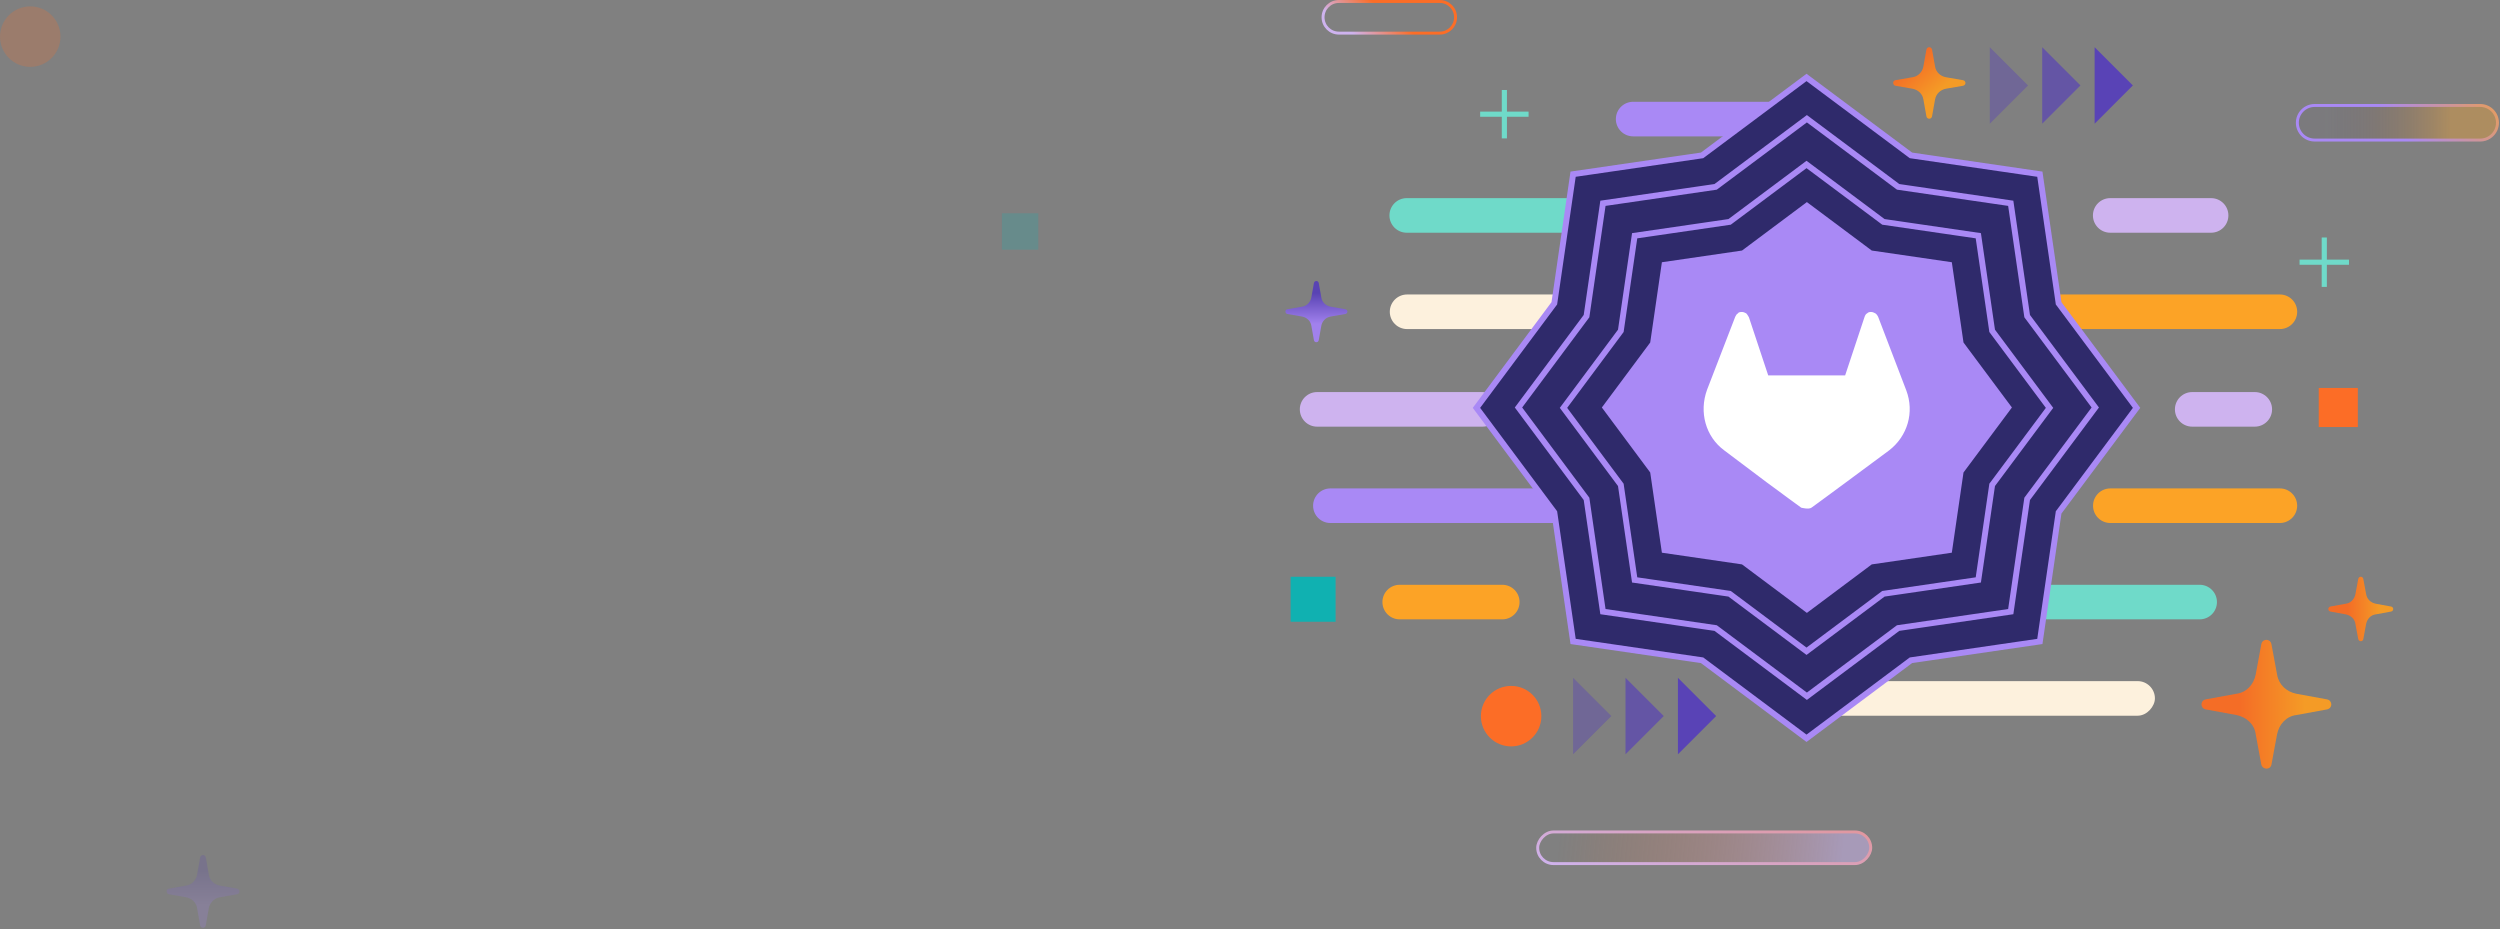 <svg width="1305" height="485" viewBox="0 0 1305 485" fill="none" xmlns="http://www.w3.org/2000/svg">
<rect x="0" y="0" width="1305" height="485" fill="#808080" stroke="none"/>
<circle opacity="0.22" cx="15.785" cy="19.118" r="15.785" transform="rotate(90 15.785 19.118)" fill="#FC6D26"/>
<path d="M982.474 162.747C982.474 157.761 978.432 153.719 973.447 153.719L887.042 153.719C882.057 153.719 878.015 157.761 878.015 162.747C878.015 167.732 882.057 171.774 887.042 171.774L973.447 171.774C978.432 171.774 982.474 167.732 982.474 162.747Z" fill="#CEB3EF"/>
<path d="M836.748 162.747C836.748 157.761 832.706 153.719 827.721 153.719L734.504 153.719C729.518 153.719 725.476 157.761 725.476 162.747C725.476 167.732 729.518 171.774 734.504 171.774L827.721 171.774C832.706 171.774 836.748 167.732 836.748 162.747Z" fill="#FDF1DD"/>
<path d="M1199.13 162.747C1199.13 157.761 1195.09 153.719 1190.1 153.719L1052.02 153.719C1047.03 153.719 1042.99 157.761 1042.99 162.747C1042.99 167.732 1047.03 171.774 1052.02 171.774L1190.1 171.774C1195.09 171.774 1199.13 167.732 1199.13 162.747Z" fill="#FCA326"/>
<path d="M947.938 62.157C947.938 57.171 943.896 53.13 938.91 53.13L852.506 53.13C847.52 53.13 843.479 57.171 843.479 62.157C843.479 67.143 847.52 71.184 852.506 71.184L938.91 71.184C943.896 71.184 947.938 67.143 947.938 62.157Z" fill="#A989F5"/>
<path d="M1163.22 112.452C1163.22 107.466 1159.18 103.425 1154.19 103.425L1101.54 103.425C1096.55 103.425 1092.51 107.466 1092.51 112.452C1092.51 117.438 1096.55 121.479 1101.54 121.479L1154.19 121.479C1159.18 121.479 1163.22 117.438 1163.22 112.452Z" fill="#CEB3EF"/>
<path d="M759.802 9.027C759.802 4.467 756.105 0.77 751.545 0.77L698.893 0.77C694.332 0.77 690.635 4.467 690.635 9.027C690.635 13.588 694.332 17.285 698.893 17.285L751.545 17.285C756.105 17.285 759.802 13.588 759.802 9.027Z" stroke="url(#paint0_linear_624_7291)" stroke-width="1.54"/>
<path d="M725.284 112.453C725.284 117.439 729.325 121.48 734.311 121.48L929.374 121.48C934.36 121.48 938.402 117.439 938.402 112.453C938.402 107.467 934.36 103.426 929.374 103.426L734.311 103.426C729.325 103.426 725.284 107.467 725.284 112.453Z" fill="#6FDAC9"/>
<path d="M979.669 112.453C979.669 117.439 983.711 121.48 988.697 121.48L1049.31 121.48C1054.29 121.48 1058.34 117.439 1058.34 112.453C1058.34 107.467 1054.29 103.426 1049.31 103.426L988.697 103.426C983.711 103.426 979.669 107.467 979.669 112.453Z" fill="#7759C2"/>
<rect width="175.388" height="18.055" rx="9.027" transform="matrix(1 1.24135e-07 2.41319e-08 -1 890.645 273.01)" fill="#FDF1DD"/>
<path d="M1092.57 263.983C1092.57 268.968 1096.61 273.01 1101.6 273.01L1190.09 273.01C1195.08 273.01 1199.12 268.968 1199.12 263.983C1199.12 258.997 1195.08 254.955 1190.09 254.955L1101.6 254.955C1096.61 254.955 1092.57 258.997 1092.57 263.983Z" fill="#FCA326"/>
<path d="M685.437 263.983C685.437 268.968 689.478 273.01 694.464 273.01L840.35 273.01C845.336 273.01 849.378 268.968 849.378 263.983C849.378 258.997 845.336 254.955 840.35 254.955L694.464 254.955C689.478 254.955 685.437 258.997 685.437 263.983Z" fill="#A989F5"/>
<rect width="175.388" height="18.055" rx="9.027" transform="matrix(1 1.24135e-07 2.41319e-08 -1 949.482 373.6)" fill="#FDF1DD"/>
<rect x="0.77" y="-0.77" width="173.848" height="16.515" rx="8.257" transform="matrix(1 1.24135e-07 2.41319e-08 -1 801.9 450.022)" fill="url(#paint1_linear_624_7291)" stroke="url(#paint2_linear_624_7291)" stroke-width="1.54"/>
<path d="M1035.66 314.279C1035.66 319.264 1039.7 323.306 1044.68 323.306L1148.22 323.306C1153.21 323.306 1157.25 319.265 1157.25 314.279C1157.25 309.293 1153.21 305.252 1148.22 305.252L1044.68 305.252C1039.7 305.252 1035.66 309.293 1035.66 314.279Z" fill="#6FDAC9"/>
<rect width="175.388" height="18.055" rx="9.027" transform="matrix(1 1.24135e-07 2.41319e-08 -1 819.001 323.306)" fill="#CEB3EF"/>
<path d="M721.626 314.279C721.626 319.265 725.668 323.306 730.654 323.306L784.182 323.306C789.167 323.306 793.209 319.265 793.209 314.279C793.209 309.293 789.167 305.252 784.182 305.252L730.654 305.252C725.668 305.252 721.626 309.293 721.626 314.279Z" fill="#FCA326"/>
<path d="M678.507 213.688C678.507 218.674 682.549 222.715 687.535 222.715L773.88 222.715C778.865 222.715 782.907 218.674 782.907 213.688C782.907 208.702 778.865 204.661 773.88 204.661L687.535 204.661C682.549 204.661 678.507 208.702 678.507 213.688Z" fill="#CEB3EF"/>
<rect width="175.388" height="18.055" rx="9.027" transform="matrix(-1 -2.11558e-07 -1.11555e-07 1 1112.4 204.659)" fill="#6FDAC9"/>
<path d="M895.749 213.687C895.749 208.702 891.707 204.66 886.722 204.66L815.739 204.659C810.753 204.659 806.712 208.701 806.712 213.687C806.712 218.672 810.753 222.714 815.739 222.714L886.722 222.715C891.707 222.715 895.749 218.673 895.749 213.687Z" fill="#FCA326"/>
<path d="M1186.02 213.687C1186.02 208.701 1181.98 204.659 1176.99 204.659L1144.33 204.659C1139.35 204.659 1135.31 208.701 1135.31 213.687C1135.31 218.672 1139.35 222.714 1144.33 222.714L1176.99 222.714C1181.98 222.714 1186.02 218.672 1186.02 213.687Z" fill="#CEB3EF"/>
<path d="M989.33 44.749L998.324 46.316C1001.23 46.838 1003.61 49.058 1004.01 51.93L1005.6 60.809C1006 62.376 1008.11 62.376 1008.51 60.809L1010.1 51.93C1010.62 49.058 1012.87 46.838 1015.78 46.316L1024.78 44.749C1026.36 44.357 1026.36 42.268 1024.78 41.876L1015.78 40.309C1012.87 39.787 1010.49 37.567 1010.1 34.694L1008.51 25.815C1008.11 24.248 1006 24.248 1005.6 25.815L1004.01 34.694C1003.48 37.567 1001.23 39.917 998.324 40.309L989.33 41.876C987.875 42.137 987.875 44.357 989.33 44.749Z" fill="url(#paint3_linear_624_7291)"/>
<path d="M895.838 373.779L875.872 393.746V353.813L895.838 373.779Z" fill="#5943B6"/>
<path opacity="0.7" d="M868.477 373.779L848.511 393.746V353.813L868.477 373.779Z" fill="#5943B6"/>
<path opacity="0.4" d="M841.115 373.779L821.149 393.746V353.813L841.115 373.779Z" fill="#5943B6"/>
<path d="M1113.36 44.606L1093.4 64.573V24.64L1113.36 44.606Z" fill="#5943B6"/>
<path opacity="0.7" d="M1086 44.606L1066.03 64.573V24.64L1086 44.606Z" fill="#5943B6"/>
<path opacity="0.4" d="M1058.64 44.606L1038.67 64.573V24.64L1058.64 44.606Z" fill="#5943B6"/>
<path d="M797.916 59.608L772.639 59.608" stroke="#6FDAC9" stroke-width="2.69" stroke-miterlimit="10"/>
<path d="M785.277 72.247L785.277 46.97" stroke="#6FDAC9" stroke-width="2.69" stroke-miterlimit="10"/>
<rect x="697.18" y="301.068" width="23.485" height="23.485" transform="rotate(90 697.18 301.068)" fill="#10B1B1"/>
<circle cx="788.809" cy="373.833" r="15.785" transform="rotate(90 788.809 373.833)" fill="#FC6D26"/>
<rect x="1230.79" y="202.509" width="20.405" height="20.405" transform="rotate(90 1230.79 202.509)" fill="#FC6D26"/>
<path d="M1226.17 136.867L1200.37 136.867" stroke="#6FDAC9" stroke-width="2.69" stroke-miterlimit="10"/>
<path d="M1213.27 149.764L1213.27 123.969" stroke="#6FDAC9" stroke-width="2.69" stroke-miterlimit="10"/>
<path d="M671.935 163.89L679.645 165.231C682.139 165.678 684.18 167.578 684.52 170.036L685.88 177.633C686.22 178.974 688.034 178.974 688.375 177.633L689.735 170.036C690.188 167.578 692.116 165.678 694.61 165.231L702.319 163.89C703.68 163.555 703.68 161.768 702.319 161.432L694.61 160.092C692.116 159.645 690.075 157.745 689.735 155.287L688.375 147.69C688.034 146.349 686.22 146.349 685.88 147.69L684.52 155.287C684.066 157.745 682.139 159.757 679.645 160.092L671.935 161.432C670.688 161.656 670.688 163.555 671.935 163.89Z" fill="url(#paint4_linear_624_7291)"/>
<path d="M1303.68 64.082C1303.68 59.096 1299.63 55.055 1294.65 55.055L1208.24 55.055C1203.26 55.055 1199.22 59.096 1199.22 64.082C1199.22 69.068 1203.26 73.109 1208.24 73.109L1294.65 73.109C1299.63 73.109 1303.68 69.068 1303.68 64.082Z" fill="url(#paint5_linear_624_7291)" stroke="url(#paint6_linear_624_7291)" stroke-width="1.54"/>
<path d="M1185.68 399.204L1188.63 383.292C1189.68 378.058 1193.47 373.87 1198.73 373.242L1214.73 370.311C1217.68 369.683 1217.68 365.705 1214.73 365.077L1198.73 362.146C1193.47 361.099 1189.47 357.33 1188.63 352.096L1185.68 336.184C1185.05 333.253 1181.05 333.253 1180.42 336.184L1177.48 352.096C1176.42 357.33 1172.64 361.518 1167.37 362.146L1151.38 365.077C1148.43 365.705 1148.43 369.683 1151.38 370.311L1167.37 373.242C1172.64 374.289 1176.84 378.058 1177.48 383.292L1180.42 399.204C1181.26 401.926 1185.05 401.926 1185.68 399.204Z" fill="url(#paint7_linear_624_7291)"/>
<path d="M1233.64 333.677L1235.11 325.721C1235.64 323.104 1237.53 321.01 1240.16 320.696L1248.16 319.231C1249.63 318.917 1249.63 316.928 1248.16 316.614L1240.16 315.148C1237.53 314.625 1235.53 312.74 1235.11 310.123L1233.64 302.167C1233.32 300.702 1231.32 300.702 1231.01 302.167L1229.53 310.123C1229.01 312.74 1227.11 314.834 1224.48 315.148L1216.48 316.614C1215.01 316.928 1215.01 318.917 1216.48 319.231L1224.48 320.696C1227.11 321.22 1229.22 323.104 1229.53 325.721L1231.01 333.677C1231.43 335.038 1233.32 335.038 1233.64 333.677Z" fill="url(#paint8_linear_624_7291)"/>
<path d="M997.202 80.875L997.515 81.109L997.901 81.165L1064.8 90.927L1074.55 157.942L1074.6 158.328L1074.84 158.641L1115.29 212.904L1074.84 267.166L1074.6 267.479L1074.55 267.865L1064.8 334.836L997.901 344.598L997.514 344.654L997.201 344.888L943.001 385.385L888.8 344.888L888.487 344.654L888.101 344.598L821.161 334.836L811.41 267.865L811.353 267.479L811.121 267.167L770.71 212.904L811.121 158.64L811.353 158.328L811.41 157.942L821.161 90.927L888.101 81.165L888.487 81.109L888.8 80.875L943.001 40.421L997.202 80.875Z" fill="#2F2A6B" stroke="#A989F5" stroke-width="3.08"/>
<path d="M990.512 97.304L990.825 97.537L991.211 97.594L1049.61 106.117L1058.12 164.632L1058.18 165.018L1058.41 165.331L1093.73 212.711L1058.41 260.091L1058.18 260.404L1058.12 260.79L1049.61 319.266L991.211 327.79L990.824 327.846L990.511 328.08L943.193 363.44L895.876 328.08L895.563 327.846L895.176 327.79L836.736 319.266L828.223 260.79L828.167 260.404L827.934 260.092L792.654 212.711L827.934 165.33L828.167 165.018L828.223 164.632L836.736 106.117L895.176 97.594L895.562 97.537L895.875 97.304L943.193 61.981L990.512 97.304Z" fill="#2F2A6B" stroke="#A989F5" stroke-width="3.08"/>
<path d="M982.827 115.588L983.14 115.822L983.526 115.878L1032.68 123.054L1039.85 172.317L1039.9 172.702L1040.14 173.015L1069.86 212.904L1040.14 252.792L1039.9 253.105L1039.85 253.491L1032.68 302.72L983.526 309.896L983.14 309.953L982.827 310.187L943.001 339.955L903.175 310.187L902.862 309.953L902.475 309.896L853.288 302.72L846.122 253.491L846.066 253.105L845.834 252.793L816.139 212.904L845.834 173.014L846.066 172.702L846.122 172.317L853.288 123.054L902.475 115.878L902.862 115.822L903.174 115.588L943.001 85.851L982.827 115.588Z" fill="#2F2A6B" stroke="#A989F5" stroke-width="3.08"/>
<path d="M943.193 105.489L977.059 130.783L1018.85 136.886L1024.95 178.785L1050.22 212.711L1024.95 246.637L1018.85 288.509L977.059 294.612L943.193 319.933L909.328 294.612L867.504 288.509L861.412 246.637L836.164 212.711L861.412 178.785L867.504 136.886L909.328 130.783L943.193 105.489Z" fill="#A989F5"/>
<path d="M995.079 203.783L980.377 165.345C980.377 165.345 979.66 163.922 978.943 163.566C978.226 163.21 977.509 162.854 976.792 162.854C976.075 162.854 975.357 162.854 974.64 163.566C973.923 163.922 973.565 164.634 973.206 165.701L963.166 195.953H923.006L912.965 165.701C912.965 165.701 912.248 164.278 911.531 163.566C910.814 163.21 910.097 162.854 909.38 162.854C908.663 162.854 907.587 162.854 907.228 163.566C906.511 163.922 906.153 164.634 905.794 165.345L891.092 203.427C886.789 215.171 890.375 227.984 900.057 235.102L922.288 251.829L933.404 260.015L940.217 264.998C940.217 264.998 944.161 266.065 945.596 264.998L952.409 260.015L963.524 251.829L986.115 235.102C995.796 227.628 999.382 215.171 995.079 203.783Z" fill="white"/>
<rect opacity="0.22" x="542" y="111.333" width="19" height="19" transform="rotate(90 542 111.333)" fill="#10B1B1"/>
<path opacity="0.22" d="M88.099 466.795L97.158 468.389C100.088 468.921 102.486 471.18 102.886 474.103L104.485 483.138C104.884 484.732 107.016 484.732 107.415 483.138L109.014 474.103C109.547 471.18 111.812 468.921 114.742 468.389L123.801 466.795C125.4 466.396 125.4 464.271 123.801 463.872L114.742 462.278C111.812 461.746 109.414 459.487 109.014 456.564L107.415 447.529C107.016 445.935 104.884 445.935 104.485 447.529L102.886 456.564C102.353 459.487 100.088 461.879 97.158 462.278L88.099 463.872C86.634 464.138 86.634 466.396 88.099 466.795Z" fill="url(#paint9_linear_624_7291)"/>
<defs>
<linearGradient id="paint0_linear_624_7291" x1="653.158" y1="-24.308" x2="667.726" y2="-42.69" gradientUnits="userSpaceOnUse">
<stop stop-color="#CEB3EF"/>
<stop offset="0.843" stop-color="#FC6D26"/>
</linearGradient>
<linearGradient id="paint1_linear_624_7291" x1="205.652" y1="-8.703" x2="-53.644" y2="18.247" gradientUnits="userSpaceOnUse">
<stop offset="0.181" stop-color="#CEB3EF" stop-opacity="0.5"/>
<stop offset="0.748" stop-color="#FC6D26" stop-opacity="0"/>
</linearGradient>
<linearGradient id="paint2_linear_624_7291" x1="11.613" y1="-48.935" x2="58.361" y2="135.835" gradientUnits="userSpaceOnUse">
<stop offset="0.225" stop-color="#CEB3EF"/>
<stop offset="1" stop-color="#FC6D26"/>
</linearGradient>
<linearGradient id="paint3_linear_624_7291" x1="1007.16" y1="61.953" x2="981.116" y2="30.992" gradientUnits="userSpaceOnUse">
<stop offset="0.2" stop-color="#F49B26"/>
<stop offset="0.7" stop-color="#F46D26"/>
</linearGradient>
<linearGradient id="paint4_linear_624_7291" x1="687.223" y1="146.584" x2="687.223" y2="178.73" gradientUnits="userSpaceOnUse">
<stop offset="0.2" stop-color="#5943B3"/>
<stop offset="0.7" stop-color="#A181ED"/>
</linearGradient>
<linearGradient id="paint5_linear_624_7291" x1="1191.52" y1="63.91" x2="1305.09" y2="63.91" gradientUnits="userSpaceOnUse">
<stop offset="0.195" stop-color="#271D50" stop-opacity="0.05"/>
<stop offset="0.77" stop-color="#FCA326" stop-opacity="0.36"/>
</linearGradient>
<linearGradient id="paint6_linear_624_7291" x1="1336.85" y1="67.567" x2="1286.15" y2="109.566" gradientUnits="userSpaceOnUse">
<stop stop-color="#FCA326"/>
<stop offset="1" stop-color="#A989F5"/>
</linearGradient>
<linearGradient id="paint7_linear_624_7291" x1="1216.88" y1="367.52" x2="1148.91" y2="367.52" gradientUnits="userSpaceOnUse">
<stop offset="0.2" stop-color="#F49B26"/>
<stop offset="0.7" stop-color="#F46D26"/>
</linearGradient>
<linearGradient id="paint8_linear_624_7291" x1="1249.24" y1="317.835" x2="1215.25" y2="317.835" gradientUnits="userSpaceOnUse">
<stop offset="0.2" stop-color="#F49B26"/>
<stop offset="0.7" stop-color="#F46D26"/>
</linearGradient>
<linearGradient id="paint9_linear_624_7291" x1="106.062" y1="446.214" x2="106.062" y2="484.442" gradientUnits="userSpaceOnUse">
<stop offset="0.2" stop-color="#5943B3"/>
<stop offset="0.7" stop-color="#A181ED"/>
</linearGradient>
</defs>
</svg>
